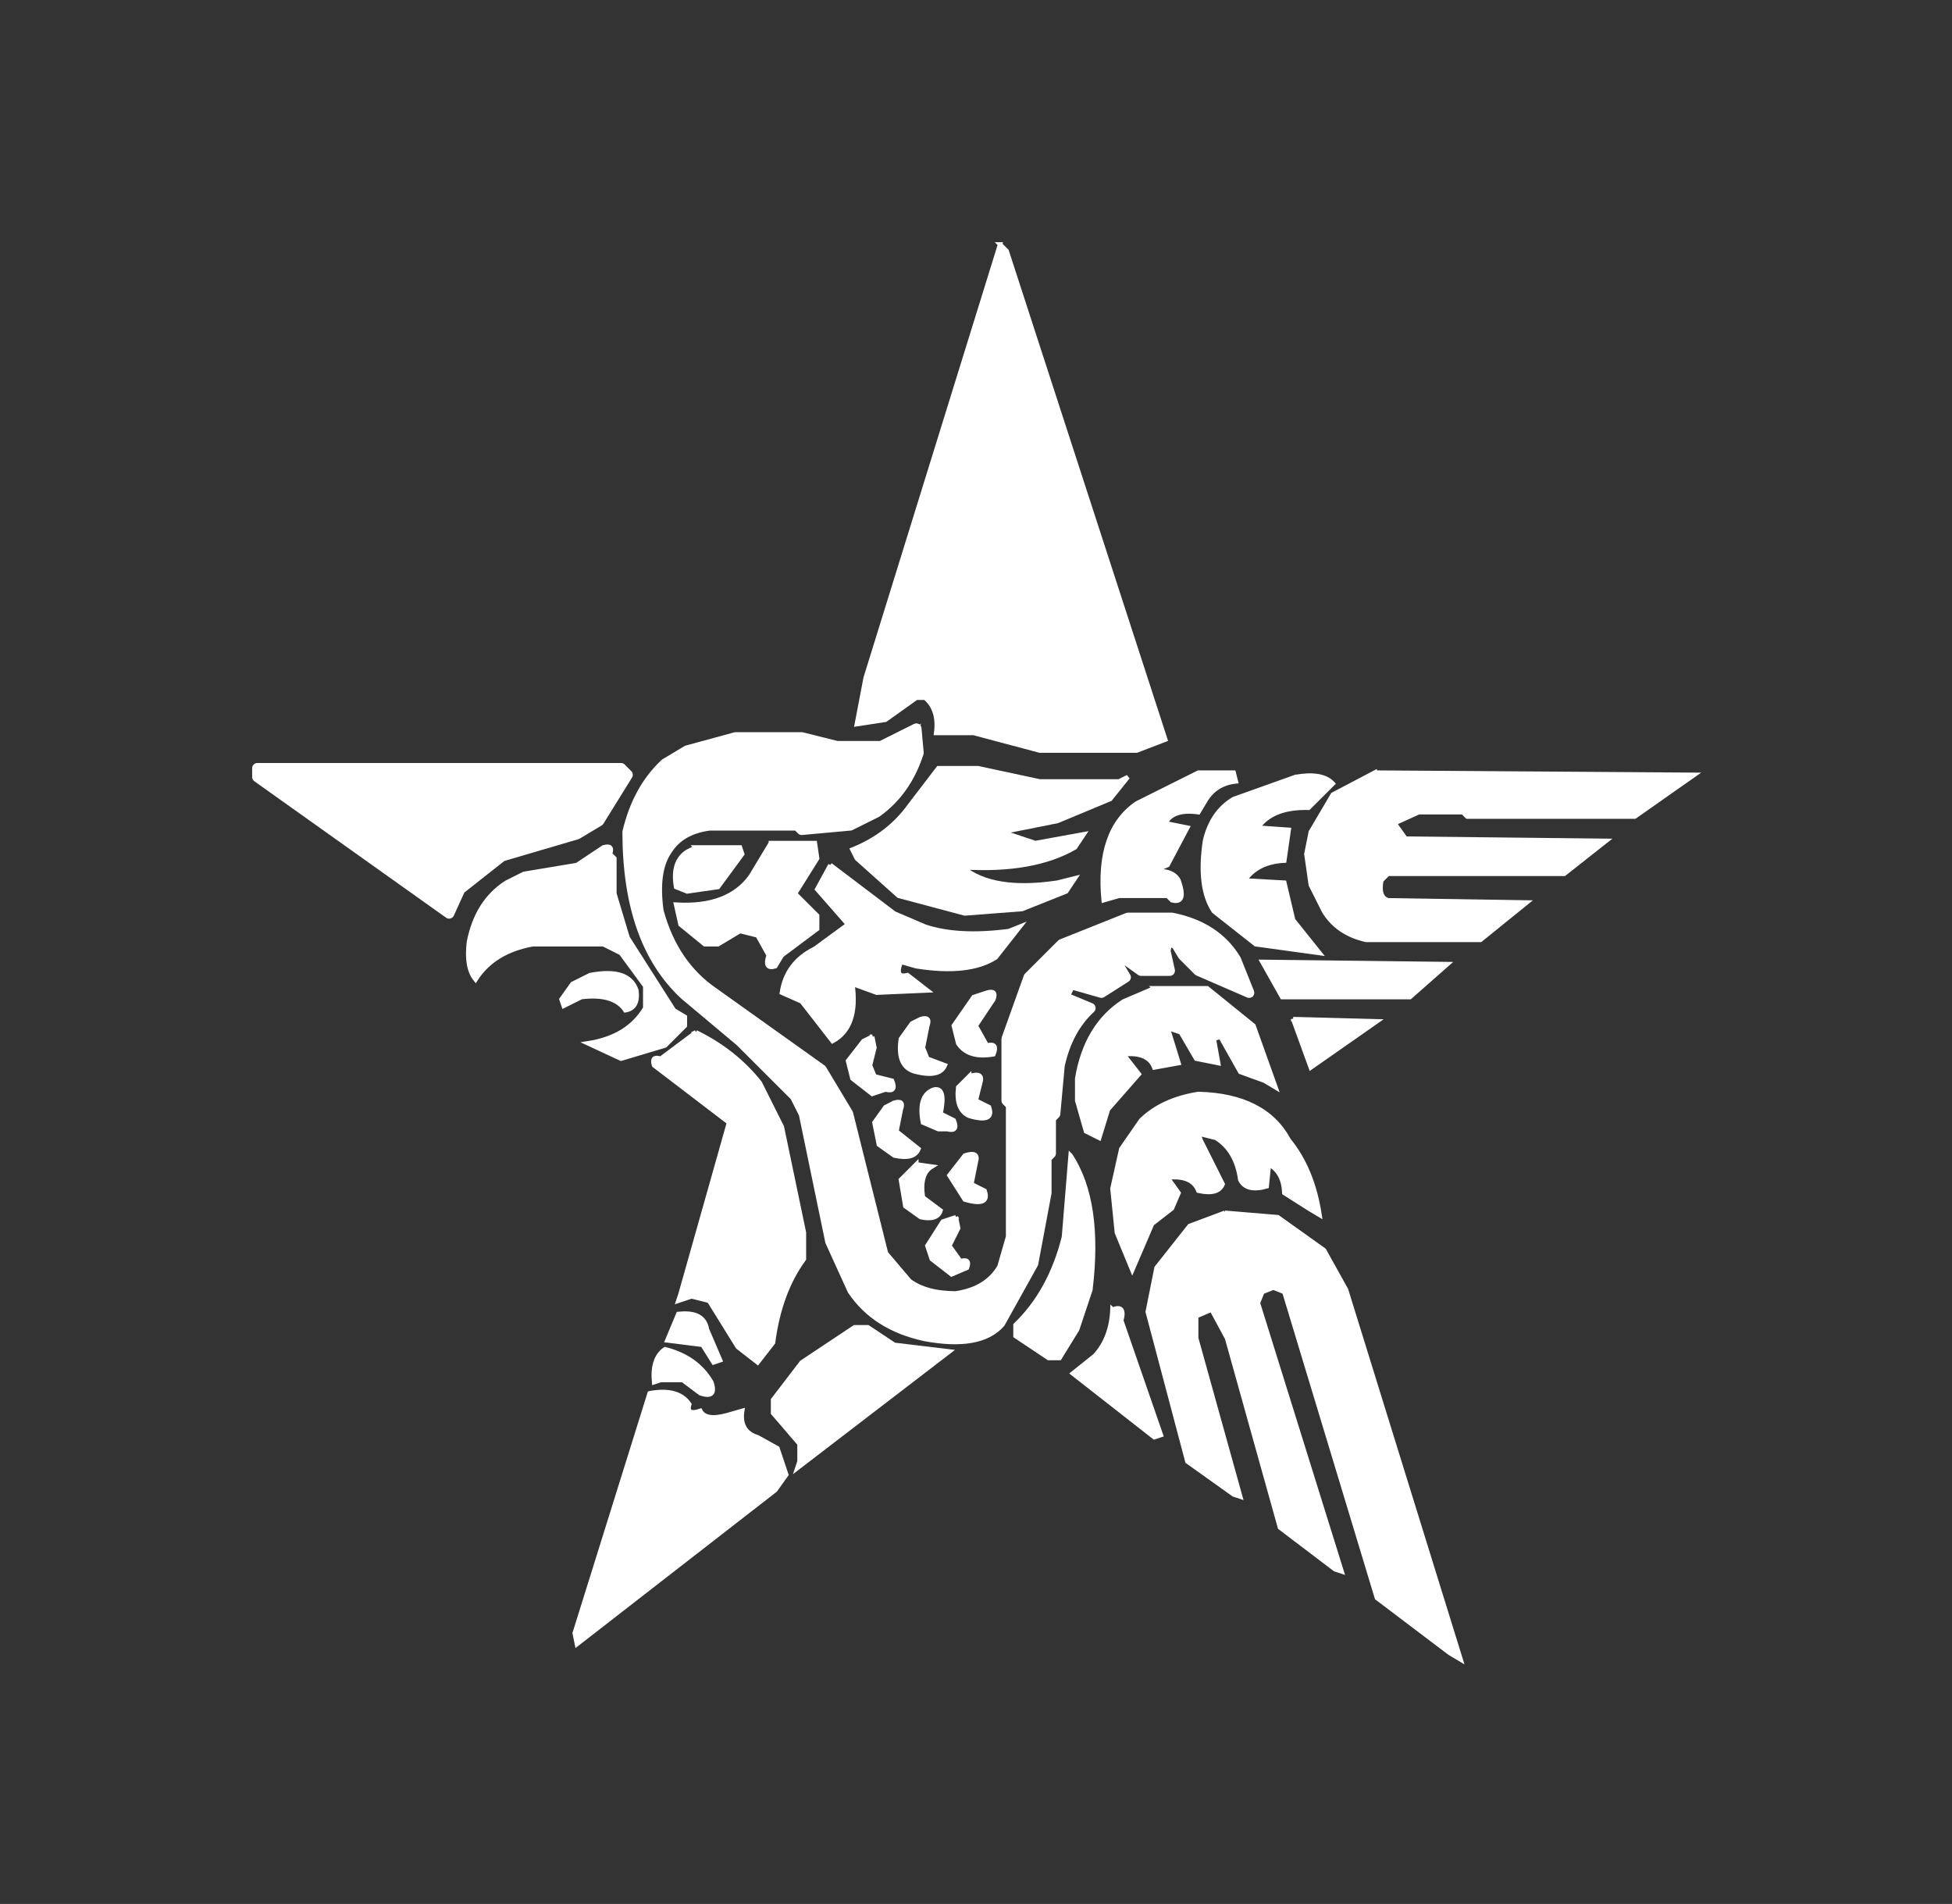 <?xml version="1.0" encoding="UTF-8" standalone="no"?><!DOCTYPE svg PUBLIC "-//W3C//DTD SVG 1.1//EN" "http://www.w3.org/Graphics/SVG/1.1/DTD/svg11.dtd"><svg width="100%" height="100%" viewBox="0 0 2538 2475" version="1.1" xmlns="http://www.w3.org/2000/svg" xmlns:xlink="http://www.w3.org/1999/xlink" xml:space="preserve" xmlns:serif="http://www.serif.com/" style="fill-rule:evenodd;clip-rule:evenodd;"><rect x="0" y="0" width="2538" height="2475" fill="#333333" stroke="none"/><rect id="Mesa-de-trabajo1" serif:id="Mesa de trabajo1" x="0" y="0" width="2536.83" height="2471.3" style="fill:none;"/><g><g><path d="M1300.28,317.707l8.58,8.58l206.326,635.107l-37.259,14.307l-126.08,0l-85.942,-22.884l-48.717,0c2.684,-20.203 -2.12,-35.47 -14.34,-45.771l-11.458,-0l-40.106,28.615l-37.259,5.73l11.458,-60.075l174.797,-563.609Z" style="fill:#fff;fill-rule:nonzero;stroke:#fff;stroke-width:5.74px;"/><path d="M1191.39,947.119l2.881,31.464c-10.7,33.185 -28.848,58.915 -54.448,77.232l-34.411,17.153l-63.022,5.731l-5.73,-5.731l-114.621,0c-25.202,3.446 -43.354,13.945 -54.446,31.497c-12.586,17.918 -16.427,44.611 -11.461,80.113c12.618,46.53 36.498,81.803 71.637,105.844l140.42,100.116l34.377,57.229l45.837,183.112l31.525,37.191c15.27,11.426 36.3,17.154 63.025,17.154c28.285,-4.204 48.352,-16.59 60.176,-37.192l11.491,-40.037l-0,-171.653l-5.76,-5.731l0,-80.11l28.68,-80.114l42.987,-42.922l85.941,-34.31l57.327,-0c38.187,7.617 65.907,25.733 83.096,54.348l17.186,42.919l-65.904,-28.612l-20.07,-20.038l-8.577,-14.307l-11.458,-5.695l-2.882,14.271l5.728,25.769l-37.257,0l-40.105,-28.615l2.846,8.577l17.221,28.615l-31.529,20.035l-40.105,-11.458l-8.609,17.189l34.375,14.307c-19.87,18.281 -33.218,43.087 -40.106,74.383l-5.731,62.924l-5.727,5.731l-0,45.768l-5.731,5.731l0,45.768l-17.189,91.54l-42.987,77.264c-17.947,20.2 -50.439,25.931 -97.432,17.153c-42.391,-9.14 -73.919,-29.175 -94.554,-60.075l-28.647,-62.957l-34.375,-165.923l-11.494,-22.884l-71.634,-71.537l-71.634,-60.075c-49.645,-45.768 -74.484,-116.346 -74.484,-211.69c8.778,-37.027 25.004,-66.568 48.718,-88.691l28.647,-17.189l63.025,-17.156l85.974,-0l45.837,11.458l57.326,-0l45.837,-22.884Zm-856.768,51.466l472.795,0l8.609,8.613l-37.256,60.075l-28.647,17.153l-97.436,28.615l-54.445,42.922l-14.307,31.461l-249.313,-177.38l-0,-11.459Z" style="fill:#fff;fill-rule:nonzero;stroke:#fff;stroke-width:13.52px;stroke-linejoin:round;stroke-miterlimit:2;"/><path d="M1191.39,947.119l2.881,31.464c-10.7,33.185 -28.848,58.918 -54.448,77.232l-34.411,17.153l-63.022,5.731l-5.73,-5.731l-114.621,0c-25.202,3.446 -43.354,13.945 -54.446,31.497c-12.586,17.918 -16.427,44.611 -11.461,80.113c12.618,46.53 36.498,81.803 71.637,105.847l140.42,100.116l34.377,57.226l45.837,183.112l31.528,37.191c15.267,11.426 36.297,17.157 63.022,17.157c28.285,-4.207 48.352,-16.593 60.176,-37.192l11.494,-40.04l0,-171.653l-5.763,-5.728l0,-80.113l28.68,-80.114l42.987,-42.922l85.941,-34.31l57.327,-0c38.187,7.617 65.907,25.733 83.096,54.348l17.186,42.922l-65.904,-28.615l-20.07,-20.038l-8.577,-14.307l-11.458,-5.695l-2.882,14.275l5.728,25.765l-37.257,0l-40.105,-28.615l2.846,8.577l17.221,28.615l-31.529,20.038l-40.105,-11.461l-8.609,17.189l34.375,14.307c-19.87,18.281 -33.218,43.087 -40.106,74.383l-5.727,62.924l-5.731,5.731l-0,45.768l-5.731,5.731l0,45.768l-17.186,91.54l-42.99,77.264c-17.947,20.204 -50.439,25.931 -97.432,17.157c-42.391,-9.141 -73.919,-29.179 -94.554,-60.079l-28.647,-62.957l-34.375,-165.923l-11.494,-22.884l-71.634,-71.533l-71.634,-60.079c-49.645,-45.768 -74.484,-116.342 -74.484,-211.69c8.778,-37.027 25.004,-66.568 48.718,-88.691l28.647,-17.189l63.025,-17.156l85.974,-0l45.837,11.461l57.326,0l45.837,-22.887Zm-856.768,51.466l472.795,0l8.609,8.613l-37.256,60.075l-28.647,17.157l-97.436,28.611l-54.445,42.922l-14.307,31.464l-249.313,-177.383l-0,-11.459Z" style="fill:#fff;fill-rule:nonzero;stroke:#fff;stroke-width:5.74px;"/><path d="M1220.03,998.585l51.596,0l80.214,17.189l103.163,0l11.458,-5.73l-22.916,28.614l-68.788,28.615l-71.635,14.308l42.987,14.307l63.058,-11.458l-11.458,17.153c-36.297,20.998 -85.015,29.574 -146.15,25.766c25.995,21.727 67.064,28.417 123.198,20.038l22.952,-5.731l-11.459,17.157l-57.33,22.884l-74.48,5.73l-85.977,-22.887l-54.445,-48.65l-5.731,-11.425c31.331,-12.587 56.17,-31.662 74.516,-57.23l37.227,-48.65Z" style="fill:#fff;fill-rule:nonzero;stroke:#fff;stroke-width:5.74px;"/><path d="M1558.17,1004.32l45.836,0l2.882,11.458c-17.983,1.887 -31.331,10.499 -40.141,25.733l-8.577,14.308c-22.155,-3.047 -36.498,1.721 -42.987,14.307l28.647,5.728l-25.765,48.617l-20.071,8.612c17.584,-2.317 29.046,1.524 34.378,11.426c7.251,20.599 4.405,29.176 -8.58,25.766l-5.727,-5.731l-63.058,0l-20.07,5.731c-5.728,-60.277 8.612,-102.236 42.987,-125.882l80.246,-40.073Zm229.21,0l415.501,2.882l-77.365,54.344l-217.784,0l-5.727,-5.727l-57.295,-0l-31.529,14.307l14.34,20.035l260.739,2.849l-54.445,42.923l-229.214,-0l-8.609,8.576c-2.683,14.505 0.198,23.082 8.609,25.766l180.496,2.849l-60.144,48.65l-149.031,-0c-24.806,-5.731 -42.955,-18.149 -54.413,-37.192l-17.221,-34.345l-5.731,-40.038l5.731,-28.614l28.679,-48.65l54.413,-28.615Z" style="fill:#fff;fill-rule:nonzero;stroke:#fff;stroke-width:5.74px;"/><path d="M1684.25,1010.04c23.282,-4.205 39.544,-1.323 48.717,8.579l-31.529,31.461c-31.327,-0.762 -53.288,7.851 -65.903,25.766l40.105,2.849l-5.73,40.073c-23.315,1.125 -40.504,9.705 -51.564,25.733l51.564,2.882l11.461,48.617l34.375,42.922l-83.093,-11.461l-54.448,-42.887c-13.743,-20.599 -17.552,-51.136 -11.458,-91.572c5.73,-24.773 18.148,-42.922 37.259,-54.348l80.244,-28.614Zm-681.968,85.844l57.294,-0l2.882,20.002l-28.683,45.768l28.683,28.615l0,17.189l-45.869,34.31l-8.579,14.308c-9.935,3.046 -12.817,-1.722 -8.61,-14.308l-14.307,-25.733l-22.952,-5.728l-28.647,17.154l-17.189,-0l-31.529,-25.733l-5.727,-25.766c45.469,2.684 77.958,-9.702 97.432,-37.192l25.801,-42.886Zm-217.787,5.695c8.777,-2.648 11.659,0.198 8.612,8.612l5.727,5.695l0,45.768l17.189,57.23l60.176,94.421l14.308,8.577l-0,11.458l-25.766,25.733l-57.327,17.157l-42.987,-20.006c34.774,-5.364 59.612,-20.599 74.516,-45.768l0,-28.615l-31.529,-42.919l-22.919,-11.461l-91.705,-0c-33.979,6.129 -58.818,21.364 -74.48,45.803c-8.415,-10.301 -11.261,-26.527 -8.613,-48.649c6.888,-35.107 23.118,-60.841 48.718,-77.232l22.917,-11.458l68.788,-11.462l34.375,-22.884Z" style="fill:#fff;fill-rule:nonzero;stroke:#fff;stroke-width:5.74px;"/><path d="M904.847,1101.58l57.294,-0l2.882,8.612l-31.529,42.887l-40.106,5.731l-14.339,-5.731c-3.809,-21.724 0.959,-36.994 14.339,-45.768l11.459,-5.731Zm2.881,17.189l-11.491,17.157l17.222,5.727l5.727,-11.458l-11.458,-11.426Zm171.916,5.695l83.095,62.96l40.106,17.154c28.647,9.539 64.944,11.458 108.894,5.73l14.339,-5.73l-31.528,40.073c-23.315,14.871 -57.693,18.68 -103.163,11.426l-20.071,-5.728c-5.731,14.505 -2.849,20.233 8.612,17.186l25.798,20.005l-65.906,2.882l-31.529,-11.461c5.368,37.392 -3.245,62.198 -25.798,74.386l-40.106,-51.499l-25.798,-11.426c3.841,-25.934 18.149,-45.01 42.987,-57.23l42.987,-31.463l-40.105,-45.769l17.186,-31.496Zm561.619,125.885l240.703,2.878l-48.717,42.923l-166.185,-0l-25.801,-45.801Zm-873.957,17.186c33.616,-6.489 53.686,0.201 60.176,20.005c1.922,15.267 -2.879,23.844 -14.34,25.766c-9.935,-14.871 -29.01,-20.599 -57.295,-17.156l-22.916,11.425l-2.882,-8.576l14.34,-20.038l22.917,-11.426Zm733.537,17.156l68.785,0l60.176,48.65l28.647,80.081l-14.339,-8.576l-31.497,-11.426l-25.798,-45.772l-8.612,2.85l5.731,31.46l-28.648,-5.727l-20.034,-34.31l-17.189,-5.731l2.846,8.577l11.461,37.191l-31.529,5.731c-5.332,-13.743 -18.712,-19.442 -40.108,-17.157l20.07,25.734l-40.138,45.771l-11.458,37.191l-17.189,-8.579l-11.458,-40.038l-0,-28.615c7.649,-45.771 27.717,-79.154 60.173,-100.148l40.108,-17.157Zm-217.752,5.731c8.775,-2.684 11.656,0.198 8.577,8.577l-22.92,34.342l14.343,25.733c9.935,-2.68 12.781,1.161 8.577,11.458c-21.759,3.809 -37.058,-0.959 -45.836,-14.307l-5.731,-22.884l25.801,-37.191l17.189,-5.728Zm-85.977,34.31c8.778,-2.652 11.659,0.198 8.612,8.609l-5.73,28.582l5.73,14.308l22.917,8.609c-4.603,10.664 -16.988,13.513 -37.256,8.58c-17.189,-3.809 -23.879,-18.116 -20.071,-42.922l14.34,-20.039l11.458,-5.727Zm484.257,-0l108.891,2.881l-85.974,60.076l-22.917,-62.957Zm-776.524,17.189c33.616,16.391 61.336,38.316 83.095,65.803l28.647,57.197l28.68,137.34l0,34.346c-21.03,28.579 -34.41,64.843 -40.141,108.692l-20.035,25.766l-25.801,-20.035l-37.256,-60.079l-22.917,-5.727l-17.189,5.727l2.846,-8.576l63.058,-223.152l-97.433,-74.383c-2.684,-8.412 0.198,-11.261 8.609,-8.609l45.837,-34.31Zm229.245,5.727l2.846,14.275l-5.727,22.917l5.727,14.275l22.92,5.731c4.204,10.297 1.358,14.106 -8.577,11.458l-17.189,5.727l-25.801,-20.035l-5.728,-22.884l20.068,-25.765l11.461,-5.699Zm126.08,51.467c12.586,-4.172 17.386,-1.326 14.307,8.609l-5.731,22.887l17.189,8.577c4.969,14.11 -3.607,17.918 -25.765,11.426c-11.857,-5.332 -16.625,-17.718 -14.34,-37.192l14.34,-14.307Zm-45.869,17.189c10.697,-2.285 13.578,8.178 8.612,31.46l17.186,8.58c4.207,10.298 1.326,14.107 -8.609,11.459l-11.458,-0l-20.038,-8.58c-4.603,-23.678 0.165,-37.953 14.307,-42.919Z" style="fill:#fff;fill-rule:nonzero;stroke:#fff;stroke-width:5.74px;"/><path d="M1558.17,1422.03c57.693,1.524 96.836,21.529 117.47,60.079c20.632,25.169 34.012,57.593 40.106,97.267l-14.308,-8.577l-31.528,-20.038c-0.762,-17.915 -7.452,-30.336 -20.068,-37.191l-2.849,28.615c-17.587,4.969 -29.046,2.087 -34.378,-8.577c-3.442,-25.205 -13.941,-43.321 -31.528,-54.381l-22.917,-5.698l2.849,8.58l28.68,57.194c-3.841,9.539 -14.34,12.421 -31.529,8.612c-5.364,-13.746 -18.712,-19.474 -40.105,-17.189l14.307,20.035l-8.58,20.038l-25.798,20.003l-25.798,60.075l-20.038,-48.617l-5.763,-57.226l11.494,-51.499l25.765,-37.192c18.346,-17.918 43.185,-29.376 74.516,-34.313Zm-395.431,11.426c8.775,-2.648 11.656,0.201 8.577,8.58l-5.731,28.612l28.683,22.887c-3.844,9.536 -14.34,12.418 -31.529,8.576l-20.07,-14.307l-5.731,-28.582l14.343,-20.035l11.458,-5.731Zm91.705,68.655c12.583,-4.171 17.351,-1.325 14.304,8.61l-5.727,28.582l17.189,8.612c4.966,14.107 -3.611,17.915 -25.766,11.426l-20.07,-31.464l20.07,-25.766Zm137.538,0c26.362,40.437 34.942,98.626 25.766,174.532l-17.186,51.499l-22.92,37.194l-14.34,0l-42.954,-28.614l-0,-14.308c30.17,-28.978 51.168,-67.132 63.025,-114.423l8.609,-105.88Zm-200.595,11.459l20.067,2.849c-10.697,6.489 -14.538,19.837 -11.458,40.073l22.919,17.153c-2.683,8.778 -11.26,11.627 -25.801,8.58l-20.035,-14.307l-5.763,-34.31l20.071,-20.038Z" style="fill:#fff;fill-rule:nonzero;stroke:#fff;stroke-width:5.74px;"/><path d="M1592.55,1576.5l68.785,5.731l60.176,42.919l28.647,51.499l148.999,480.646l-14.339,-8.577l-94.554,-71.537l-120.352,-397.683l-14.308,-5.695l-14.339,5.695l-5.728,14.307l108.891,349.034l-8.61,-2.849l-71.634,-54.348l-68.756,-246.068l-20.067,-37.192l-20.071,8.612l0,28.58l57.327,205.995l-8.609,-2.846l-60.176,-42.922l-51.567,-194.537l11.462,-57.227l42.987,-54.348l45.836,-17.189Zm-349.598,5.731l2.882,14.308l-11.458,22.884l14.339,20.034c8.778,-2.68 11.624,0.201 8.577,8.58l-20.067,8.577l-25.769,-20.002l-5.728,-17.189l20.035,-31.464l17.189,-5.728Zm203.445,120.151c11.494,-4.57 15.302,0.201 11.494,14.308l51.563,148.769l-8.609,2.881l-106.012,-82.963l28.647,-22.884c14.142,-15.267 21.792,-35.305 22.917,-60.111Zm-564.465,5.731c22.155,-2.648 34.576,4.006 37.256,20.035l17.189,40.04l-8.609,2.882l-14.307,-22.884l-45.869,-5.731l14.34,-34.342Zm229.243,17.189l17.189,-0l34.377,22.884l71.635,8.577l-197.717,151.615l2.849,-8.577l-0,-22.884l-34.378,-40.041l-0,-17.189l37.259,-48.617l68.786,-45.768Zm-246.432,28.579c27.487,6.891 47.557,21.195 60.176,42.922c4.966,14.505 0.165,19.277 -14.34,14.308l-22.919,-17.157l-28.648,0l-8.609,2.849c-1.922,-20.965 2.882,-35.269 14.34,-42.922Z" style="fill:#fff;fill-rule:nonzero;stroke:#fff;stroke-width:5.74px;"/><path d="M844.671,1811.11c24.838,-4.571 42.027,0.197 51.566,14.307c-3.046,9.902 1.722,12.784 14.34,8.577c4.571,8.777 16.061,10.696 34.375,5.73l20.071,-5.73c-2.684,17.95 4.006,29.376 20.07,34.345l25.766,14.304l11.458,34.313l-14.307,20.035l-257.89,200.265l-2.882,-14.304l97.433,-311.842Z" style="fill:#fff;fill-rule:nonzero;stroke:#fff;stroke-width:5.74px;"/><path d="M904.847,1118.77l14.339,8.577l-8.609,14.307l-14.34,-8.577l8.61,-14.307Z" style="fill:#fff;fill-rule:nonzero;stroke:#fff;stroke-width:5.74px;"/></g></g></svg>